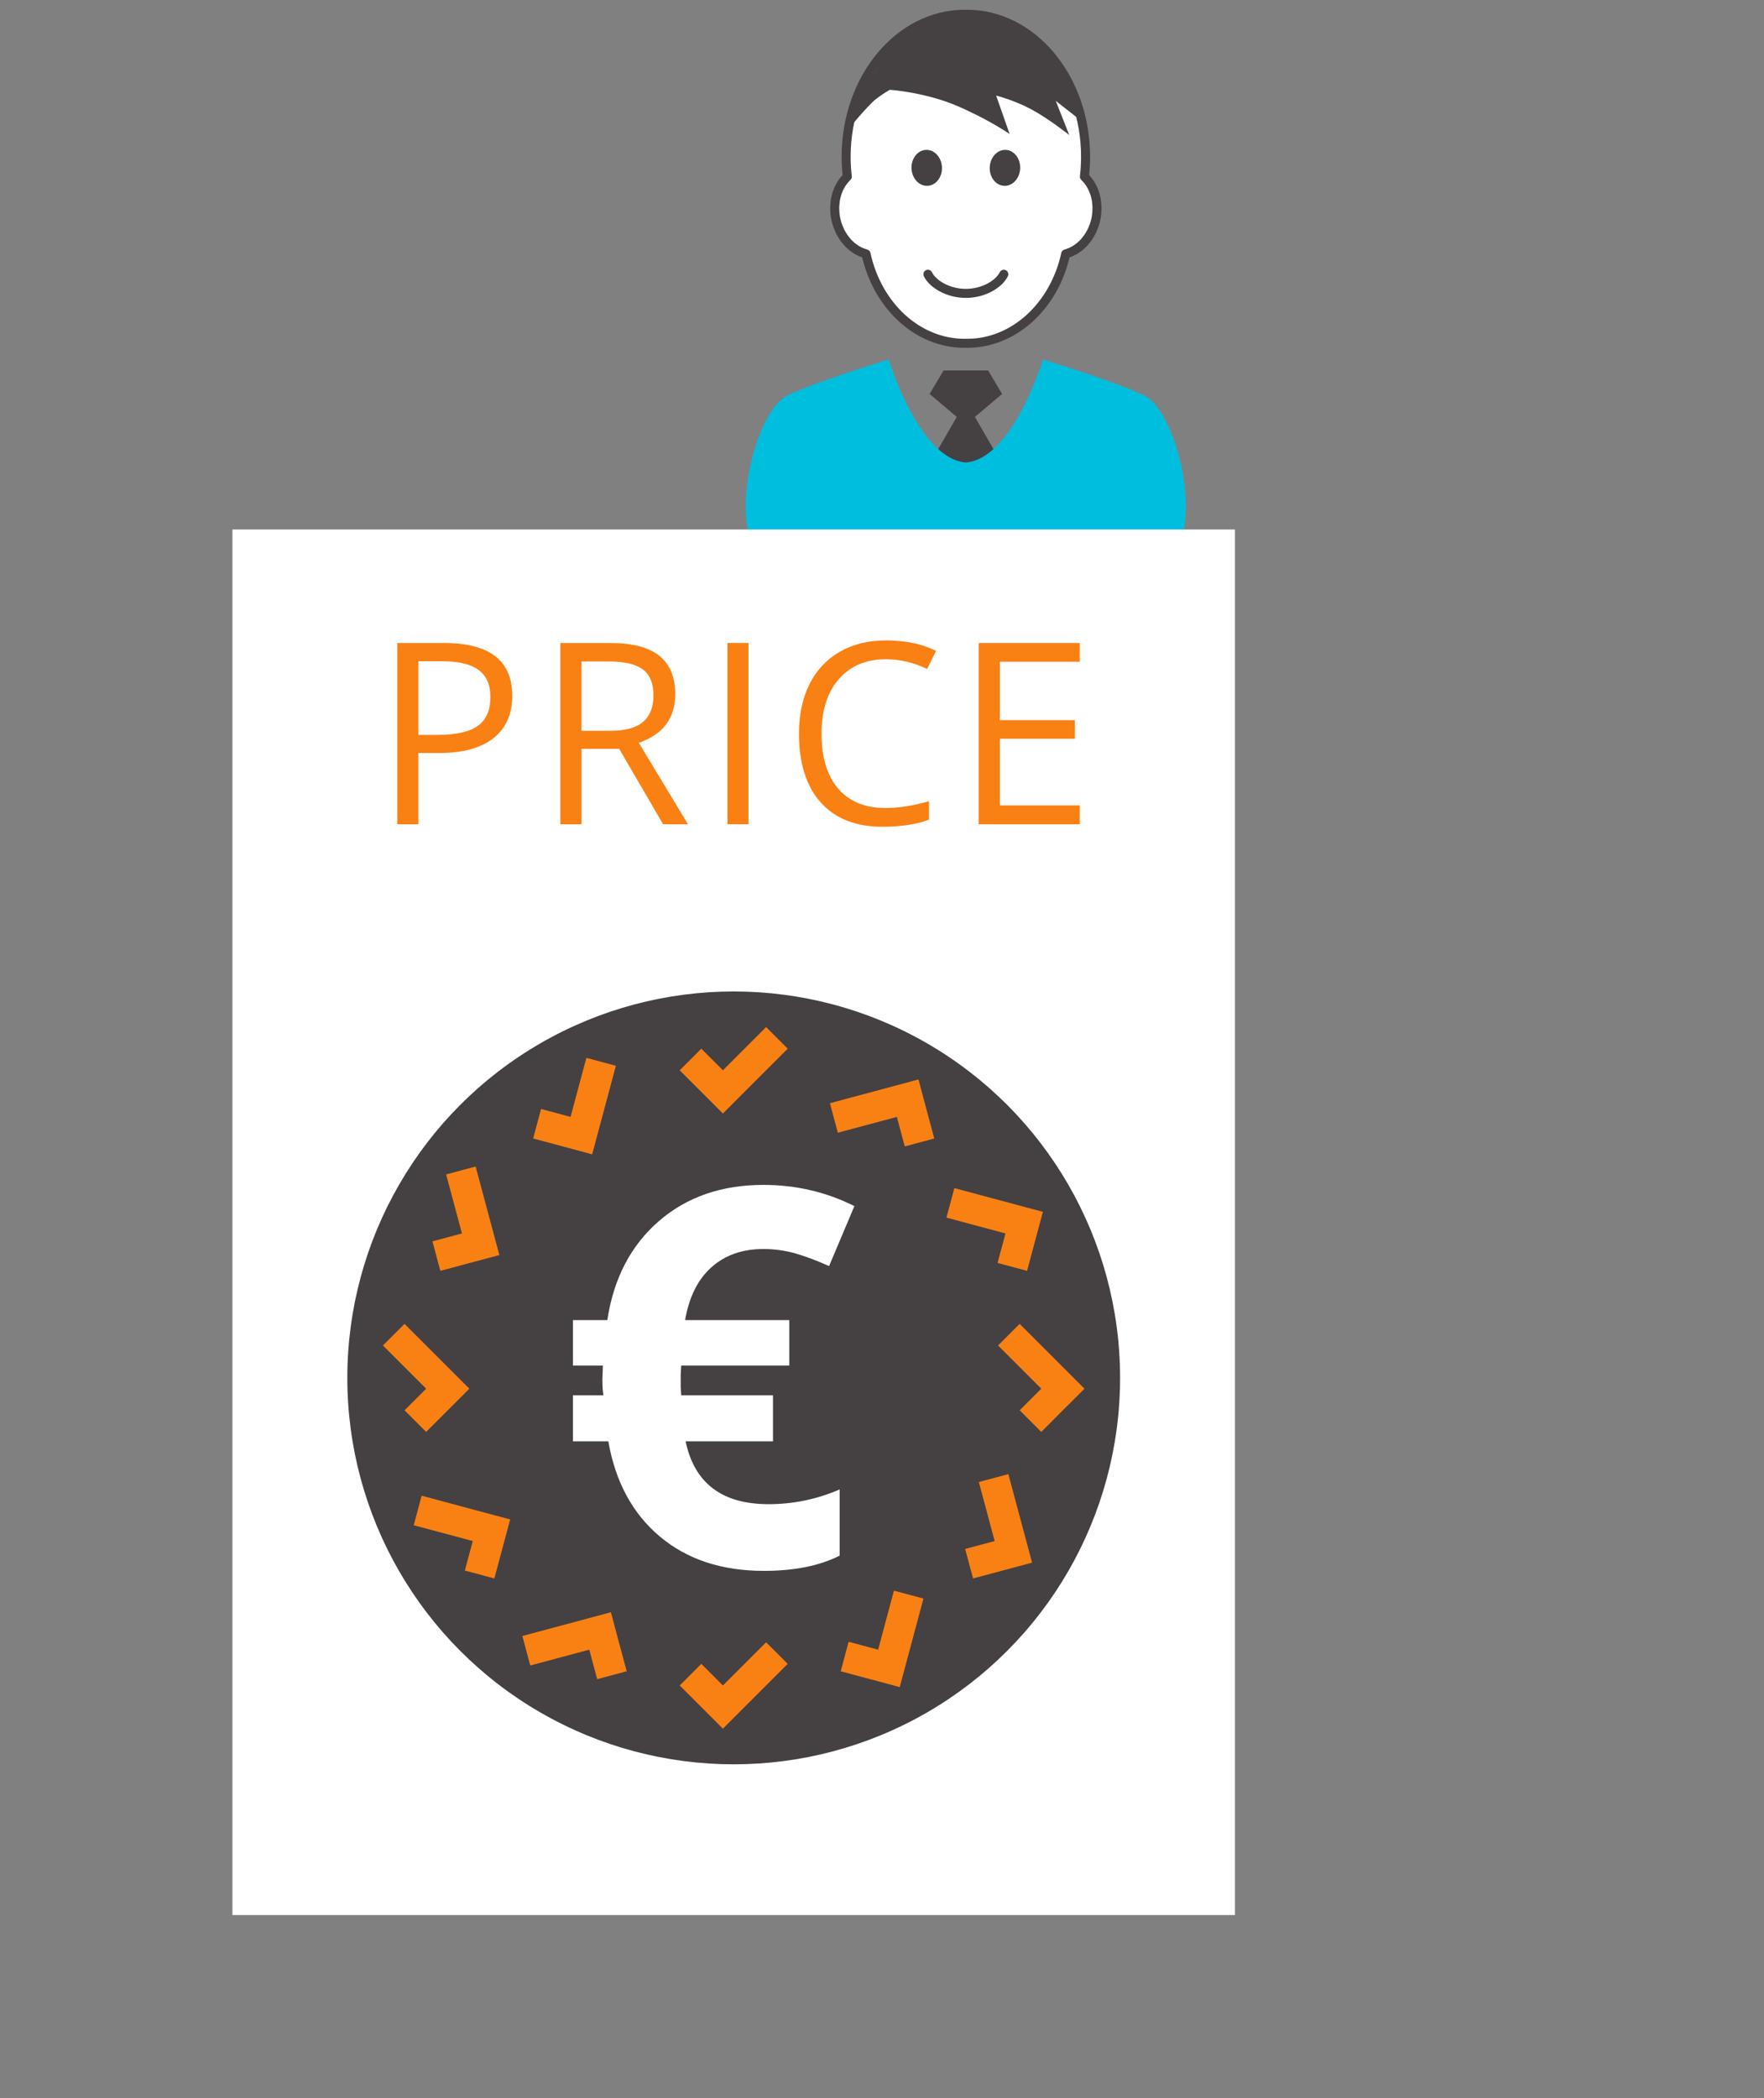 <?xml version="1.0" encoding="utf-8"?>
<!-- Generator: Adobe Illustrator 16.0.4, SVG Export Plug-In . SVG Version: 6.00 Build 0)  -->
<!DOCTYPE svg PUBLIC "-//W3C//DTD SVG 1.1//EN" "http://www.w3.org/Graphics/SVG/1.1/DTD/svg11.dtd">
<svg version="1.1" xmlns:x="http://ns.adobe.com/Extensibility/1.0/" xmlns:i="http://ns.adobe.com/AdobeIllustrator/10.0/" xmlns:graph="http://ns.adobe.com/Graphs/1.0/"
	 xmlns="http://www.w3.org/2000/svg" xmlns:xlink="http://www.w3.org/1999/xlink" x="0px" y="0px" width="264px" height="314px"
	 viewBox="0 0 264 314" enable-background="new 0 0 264 314" xml:space="preserve">
<rect x="0" y="0" width="264" height="314" fill="#808080" stroke="none"/>
<g id="Layer_1">
</g>
<g id="Layer_2">
</g>
<g id="Layer_3">
</g>
<g id="Layer_4">
	<g>
		
			<path fill="#FFFFFF" stroke="#454042" stroke-width="1.35" stroke-linecap="round" stroke-linejoin="round" stroke-miterlimit="10" d="
			M164.144,30.542c-0.016-0.2-0.031-0.397-0.062-0.589c-0.02-0.114-0.048-0.224-0.072-0.338c-0.039-0.179-0.078-0.358-0.129-0.533
			c-0.035-0.111-0.075-0.215-0.114-0.326c-0.058-0.167-0.119-0.331-0.191-0.488c-0.046-0.104-0.099-0.201-0.149-0.301
			c-0.079-0.153-0.16-0.301-0.252-0.443c-0.056-0.094-0.119-0.181-0.182-0.271c-0.098-0.136-0.199-0.269-0.307-0.395
			c-0.07-0.08-0.141-0.154-0.215-0.23c-0.059-0.063-0.113-0.132-0.177-0.191c0.112-0.97,0.172-1.962,0.172-2.973
			c0-11.778-7.948-21.329-17.75-21.329c-0.057,0-0.109,0.009-0.167,0.01c-0.055-0.001-0.109-0.01-0.167-0.01
			c-9.802,0-17.751,9.55-17.751,21.329c0,1.011,0.062,2.003,0.174,2.973c-0.062,0.059-0.117,0.128-0.179,0.191
			c-0.072,0.076-0.144,0.15-0.213,0.23c-0.108,0.126-0.209,0.258-0.306,0.395c-0.063,0.089-0.127,0.177-0.185,0.271
			c-0.09,0.142-0.171,0.29-0.251,0.443c-0.05,0.1-0.104,0.197-0.15,0.301c-0.071,0.157-0.131,0.321-0.191,0.488
			c-0.038,0.11-0.078,0.214-0.112,0.326c-0.053,0.175-0.091,0.354-0.13,0.533c-0.023,0.114-0.053,0.224-0.07,0.338
			c-0.031,0.192-0.049,0.39-0.064,0.589c-0.01,0.11-0.025,0.215-0.029,0.327c-0.008,0.228,0.002,0.461,0.015,0.693
			c0.003,0.085,0,0.168,0.007,0.252c0.028,0.323,0.074,0.648,0.143,0.976c0.074,0.346,0.172,0.679,0.285,1.001
			c0.031,0.084,0.072,0.164,0.104,0.247c0.09,0.228,0.181,0.456,0.291,0.669c0.055,0.107,0.12,0.206,0.178,0.31
			c0.103,0.177,0.203,0.355,0.314,0.519c0.074,0.107,0.158,0.205,0.236,0.307c0.114,0.146,0.225,0.293,0.348,0.428
			c0.086,0.097,0.185,0.183,0.277,0.273c0.125,0.12,0.246,0.242,0.377,0.351c0.102,0.083,0.209,0.156,0.312,0.231
			c0.136,0.098,0.268,0.193,0.408,0.276c0.11,0.064,0.225,0.122,0.339,0.181c0.143,0.071,0.283,0.141,0.429,0.199
			c0.118,0.047,0.239,0.085,0.362,0.124c0.087,0.026,0.173,0.067,0.263,0.09c1.664,7.688,7.646,13.379,14.771,13.379
			c0.058,0,0.112-0.009,0.167-0.009c0.058,0,0.11,0.009,0.167,0.009c7.124,0,13.106-5.691,14.772-13.379
			c0.088-0.022,0.174-0.063,0.26-0.09c0.123-0.039,0.244-0.077,0.366-0.124c0.144-0.059,0.286-0.128,0.425-0.199
			c0.115-0.059,0.23-0.116,0.342-0.181c0.139-0.083,0.271-0.179,0.406-0.276c0.105-0.075,0.211-0.148,0.312-0.231
			c0.13-0.108,0.255-0.23,0.378-0.351c0.093-0.091,0.189-0.177,0.279-0.273c0.121-0.135,0.23-0.281,0.345-0.428
			c0.079-0.102,0.162-0.199,0.235-0.307c0.112-0.163,0.213-0.342,0.314-0.519c0.058-0.104,0.125-0.202,0.181-0.31
			c0.107-0.213,0.199-0.441,0.289-0.669c0.031-0.083,0.075-0.163,0.105-0.247c0.114-0.322,0.209-0.655,0.283-1.001
			c0.068-0.327,0.115-0.653,0.143-0.976c0.006-0.084,0.003-0.167,0.006-0.252c0.013-0.232,0.023-0.465,0.015-0.693
			C164.169,30.758,164.152,30.652,164.144,30.542z"/>
		<g>
			<polygon fill="#454042" points="144.548,76.087 135.282,76.087 139.916,68.063 144.548,60.038 149.181,68.063 153.813,76.087 			
				"/>
			<polygon fill="#454042" points="145.806,62.469 143.291,62.469 139.126,58.955 141.21,55.441 147.89,55.441 149.971,58.955 			
				"/>
		</g>
		<g>
			<path fill="#454042" d="M148.125,25.02c-0.065,1.484,0.901,2.735,2.158,2.788c1.257,0.057,2.327-1.104,2.395-2.588
				c0.063-1.488-0.901-2.734-2.161-2.792C149.261,22.373,148.19,23.534,148.125,25.02"/>
			<path fill="#454042" d="M140.971,25.02c0.066,1.484-0.901,2.735-2.159,2.788c-1.256,0.057-2.328-1.104-2.393-2.588
				c-0.066-1.488,0.9-2.734,2.159-2.792C139.835,22.373,140.907,23.534,140.971,25.02"/>
		</g>
		<path fill="#454042" d="M126.771,19.555c0,0,3.023-3.672,4.176-4.607c1.152-0.936,2.232-1.511,2.232-1.511
			s5.324,0.36,10.147,2.446c4.819,2.088,7.772,4.174,7.772,4.174l-2.016-5.756c0,0,2.589,0.646,5.182,2.015
			c2.592,1.369,5.756,3.886,5.756,3.886l-2.016-5.109l4.319,3.383c0,0-3.384-16.168-18.063-16.337
			C131.809,1.994,126.771,19.555,126.771,19.555"/>
		<path fill="#00BEDE" d="M171.265,59.19c-1.57-0.763-3.685-1.567-5.822-2.31c-4.562-1.647-9.35-3.072-9.35-3.072
			s-4.491,14.863-11.545,15.394c-7.051-0.53-11.542-15.394-11.542-15.394s-4.788,1.425-9.354,3.072
			c-2.136,0.742-4.252,1.547-5.821,2.31c-3.303,1.603-6.361,10.192-6.22,17.032c0.024,1.507,0.211,2.922,0.589,4.156
			c0.016,0.047,0.026,0.096,0.043,0.143c0.027,0.087,0.058,0.169,0.088,0.254c0.395,1.148,0.954,2.131,1.719,2.856
			c4.457,4.229,28.164,3.888,30.498,3.845c2.334,0.043,26.042,0.385,30.498-3.845c0.765-0.726,1.325-1.708,1.719-2.856
			c0.03-0.085,0.063-0.167,0.092-0.254c0.014-0.047,0.026-0.096,0.04-0.143c0.378-1.234,0.564-2.649,0.589-4.156
			C177.628,69.383,174.567,60.793,171.265,59.19z"/>
		
			<path fill="none" stroke="#454042" stroke-width="1.35" stroke-linecap="round" stroke-linejoin="round" stroke-miterlimit="10" d="
			M138.87,41.04c0.701,1.438,2.976,2.862,5.678,2.862c2.705,0,4.979-1.425,5.68-2.862"/>
	</g>
	<rect x="34.786" y="79.236" fill="#FFFFFF" width="150.039" height="207.334"/>
	<circle fill="#454042" cx="109.806" cy="206.19" r="57.825"/>
	<g>
		<path fill="#F98114" d="M76.661,104.125c0,2.746-0.938,4.858-2.811,6.336c-1.875,1.479-4.556,2.217-8.044,2.217h-3.191v10.669
			h-3.154V96.22h7.032C73.271,96.22,76.661,98.855,76.661,104.125z M62.615,109.969h2.839c2.795,0,4.817-0.451,6.067-1.354
			c1.249-0.903,1.874-2.35,1.874-4.342c0-1.793-0.588-3.129-1.763-4.008c-1.176-0.878-3.006-1.317-5.492-1.317h-3.525V109.969z"/>
		<path fill="#F98114" d="M87.013,112.066v11.281h-3.154V96.22h7.44c3.327,0,5.786,0.637,7.375,1.911
			c1.59,1.274,2.385,3.191,2.385,5.752c0,3.587-1.818,6.012-5.455,7.273l7.366,12.19H99.24l-6.568-11.281H87.013z M87.013,109.357
			h4.323c2.227,0,3.859-0.442,4.898-1.327c1.039-0.884,1.559-2.211,1.559-3.98c0-1.793-0.529-3.086-1.586-3.878
			c-1.059-0.792-2.756-1.188-5.094-1.188h-4.101V109.357z"/>
		<path fill="#F98114" d="M108.869,123.347V96.22h3.154v27.127H108.869z"/>
		<path fill="#F98114" d="M132.599,98.651c-2.981,0-5.335,0.993-7.06,2.978c-1.727,1.985-2.589,4.704-2.589,8.155
			c0,3.55,0.832,6.293,2.495,8.229c1.664,1.936,4.036,2.904,7.116,2.904c1.893,0,4.051-0.34,6.476-1.021v2.765
			c-1.881,0.705-4.2,1.058-6.958,1.058c-3.996,0-7.079-1.212-9.249-3.637c-2.172-2.424-3.257-5.869-3.257-10.335
			c0-2.795,0.522-5.245,1.567-7.348c1.046-2.103,2.555-3.723,4.527-4.861c1.974-1.138,4.296-1.707,6.968-1.707
			c2.845,0,5.331,0.52,7.459,1.559l-1.336,2.709C136.705,99.133,134.651,98.651,132.599,98.651z"/>
		<path fill="#F98114" d="M161.599,123.347h-15.122V96.22h15.122v2.802h-11.968v8.739h11.244v2.783h-11.244v9.982h11.968V123.347z"
			/>
	</g>
	<g>
		<polygon fill="#F98114" points="108.188,252.221 104.957,248.986 101.724,252.221 104.957,255.451 108.188,258.688 
			111.422,255.451 117.888,248.986 114.655,245.752 		"/>
		<polygon fill="#F98114" points="108.188,160.16 104.957,156.926 101.724,160.16 104.957,163.391 108.188,166.627 111.422,163.391 
			117.888,156.926 114.655,153.692 		"/>
	</g>
	<g>
		<polygon fill="#F98114" points="131.421,246.862 127.005,245.678 125.822,250.095 130.237,251.275 134.654,252.463 
			135.837,248.043 138.203,239.212 133.787,238.027 		"/>
		<polygon fill="#F98114" points="85.391,167.135 80.975,165.951 79.792,170.368 84.207,171.549 88.624,172.736 89.807,168.317 
			92.173,159.485 87.757,158.301 		"/>
	</g>
	<g>
		<polygon fill="#F98114" points="148.861,230.606 144.445,231.788 145.629,236.205 150.043,235.02 154.462,233.839 153.276,229.42 
			150.91,220.589 146.493,221.771 		"/>
		<polygon fill="#F98114" points="69.135,184.575 64.719,185.757 65.902,190.174 70.316,188.99 74.735,187.809 73.55,183.391 
			71.184,174.559 66.767,175.741 		"/>
	</g>
	<g>
		<polygon fill="#F98114" points="155.837,207.807 152.604,211.039 155.838,214.272 159.067,211.039 162.305,207.807 
			159.068,204.573 152.604,198.108 149.369,201.34 		"/>
		<polygon fill="#F98114" points="63.777,207.807 60.544,211.039 63.776,214.271 67.008,211.039 70.244,207.807 67.008,204.573 
			60.543,198.108 57.309,201.34 		"/>
	</g>
	<g>
		<polygon fill="#F98114" points="150.479,184.575 149.295,188.991 153.712,190.173 154.893,185.758 156.08,181.341 151.66,180.158 
			142.829,177.792 141.645,182.208 		"/>
		<polygon fill="#F98114" points="70.753,230.604 69.568,235.02 73.984,236.204 75.167,231.789 76.354,227.372 71.934,226.189 
			63.103,223.822 61.917,228.239 		"/>
	</g>
	<g>
		<polygon fill="#F98114" points="134.223,167.135 135.405,171.55 139.822,170.366 138.637,165.952 137.457,161.533 
			133.037,162.719 124.207,165.085 125.389,169.501 		"/>
		<polygon fill="#F98114" points="88.193,246.859 89.374,251.276 93.791,250.094 92.607,245.679 91.427,241.261 87.008,242.446 
			78.176,244.812 79.357,249.229 		"/>
	</g>
	<g>
		<path fill="#FFFFFF" d="M114.252,186.905c-3.146,0-5.738,0.909-7.775,2.728s-3.354,4.455-3.945,7.911h15.59v6.809h-16.17
			l-0.078,1.354v1.818l0.078,1.276h13.732v6.887h-13.074c1.314,6.267,5.453,9.4,12.416,9.4c3.689,0,7.234-0.735,10.639-2.205v9.903
			c-2.992,1.521-6.77,2.282-11.334,2.282c-6.318,0-11.516-1.715-15.59-5.146c-4.076-3.43-6.641-8.175-7.699-14.235h-5.299v-6.887
			h4.564c-0.104-0.593-0.154-1.393-0.154-2.398l0.076-2.05h-4.486v-6.809h5.145c0.953-6.241,3.521-11.173,7.699-14.797
			c4.178-3.623,9.4-5.436,15.666-5.436c4.85,0,9.387,1.058,13.617,3.173l-3.791,8.975c-1.779-0.8-3.443-1.425-4.99-1.876
			S115.93,186.905,114.252,186.905z"/>
	</g>
</g>
<g id="Layer_5">
</g>
<g id="Layer_6">
</g>
<g id="Layer_7">
</g>
</svg>
